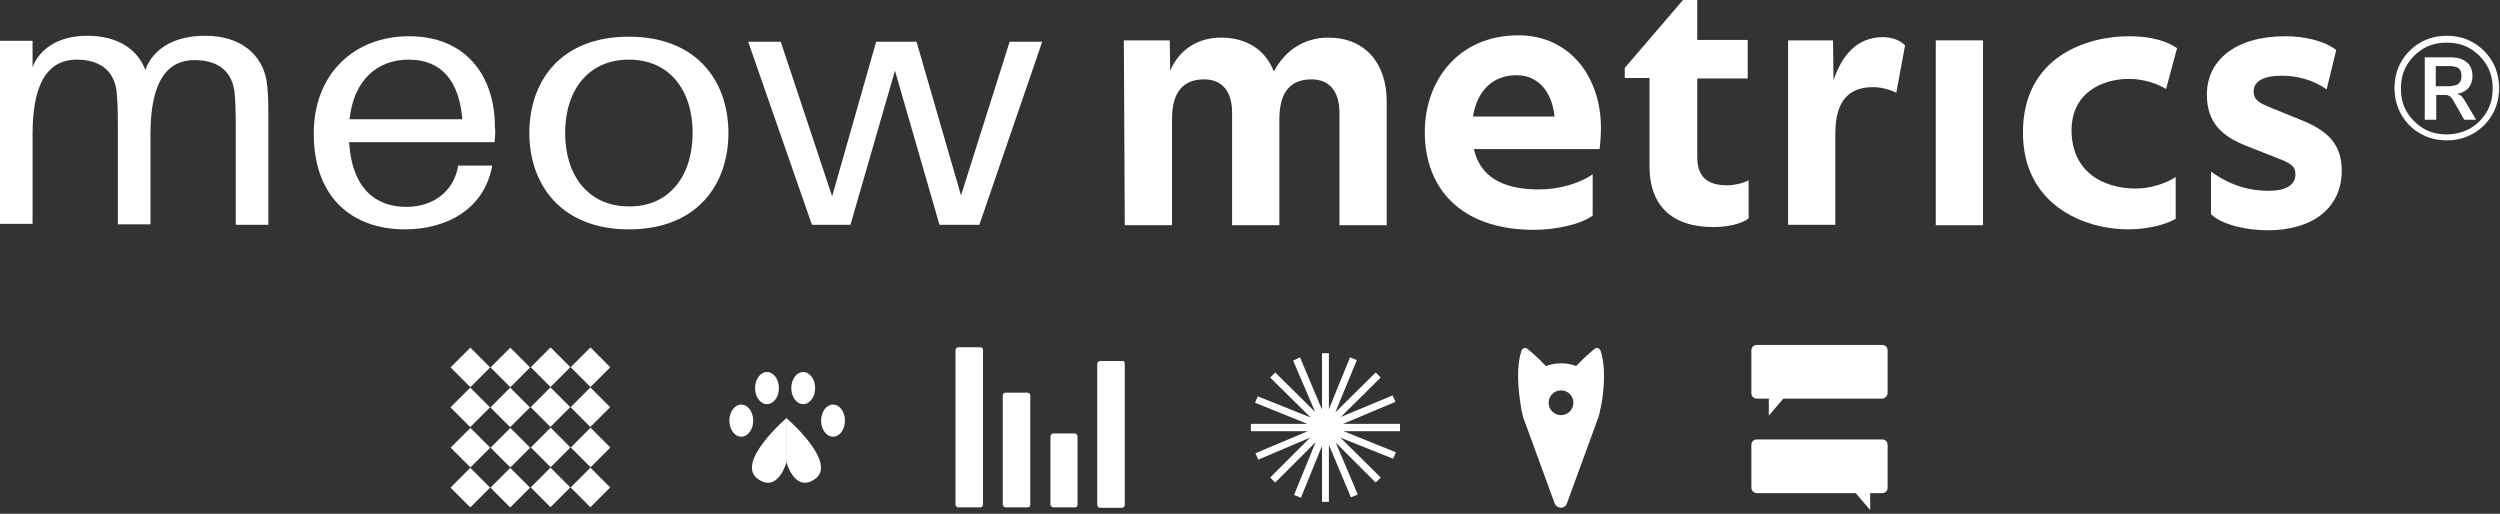 <svg xmlns="http://www.w3.org/2000/svg" width="545" height="112" viewBox="0 0 545 112" fill="none"><rect x="0" y="0" width="545" height="112" fill="#333333" stroke="none"/><path d="M245 8.8H255L255.1 15.4C257.1 10.8 261.1 8.2 266.2 8.2C271.8 8.2 275.9 10.9 277.7 15.6C280.1 11 284.3 8.2 289.6 8.2C297.5 8.2 302.3 13.7 302.3 22.1V49.1H292V24.6C292 20 289.9 17.3 285.9 17.3C281.3 17.3 278.9 20.1 278.9 26V49.1H268.6V24.6C268.6 20 266.5 17.3 262.5 17.3C257.9 17.3 255.5 20.1 255.5 26V49.1H245.2L245 8.8Z" fill="white" style="fill:white;fill-opacity:1;"></path><path d="M334.402 50.1C318.502 50.1 310.602 41.1 310.602 28.8C310.602 17.5 318.002 7.7 331.002 7.7C342.402 7.7 349.002 17 349.002 27.8C349.002 29.2 348.902 31.2 348.702 32.5H321.302C322.602 38.2 327.102 41.3 335.502 41.3C340.002 41.3 344.502 39.9 347.202 38V47C344.302 49.1 338.702 50.1 334.402 50.1ZM330.602 16.4C325.402 16.4 322.002 19.8 321.102 25.4H338.902C338.302 19.9 335.302 16.4 330.602 16.4Z" fill="white" style="fill:white;fill-opacity:1;"></path><path d="M380.999 8.8V17.1H369.999V34.2C369.999 38.6 372.199 40.4 376.599 40.4C377.999 40.4 379.799 40 381.199 39.3V47.6C379.599 48.9 376.299 49.5 373.499 49.5C364.199 49.5 359.599 44.5 359.599 36.4V17H354.199V14.8L366.899 0H369.999V8.7H380.999V8.8Z" fill="white" style="fill:white;fill-opacity:1;"></path><path d="M408.301 19C403.401 19 400.101 21.6 400.101 29.1V49H389.801V8.8H399.601L399.701 17.5C401.501 12.2 404.701 8.1 410.501 8.1C412.301 8.1 414.201 8.7 415.301 9.9L413.401 20.2C411.901 19.5 410.101 19 408.301 19Z" fill="white" style="fill:white;fill-opacity:1;"></path><path d="M422 8.8H432.3V49.1H422V8.8Z" fill="white" style="fill:white;fill-opacity:1;"></path><path d="M464.1 17.2C458.3 17.2 451.6 20.2 451.6 28.4C451.6 37.3 458.3 41.1 465.6 41.1C468.6 41.1 472 40.1 474.3 38.6V47.7C472.5 48.8 468.5 50 464 50C454.2 50 441 44.6 441 28.9C441 12.3 455 7.9 464.1 7.9C469.1 7.9 472.4 9 474.6 10.5L472.2 19.4C470.2 18.2 467.3 17.2 464.1 17.2Z" fill="white" style="fill:white;fill-opacity:1;"></path><path d="M507.202 19.5C504.202 17.3 500.402 16.5 497.502 16.5C493.302 16.5 491.302 17.8 491.302 19.9C491.302 21.5 492.002 22.3 495.102 23.5L501.502 26.1C507.302 28.4 510.502 31.3 510.502 37.2C510.502 45.3 504.202 50.2 494.402 50.2C489.902 50.2 484.502 49.1 482.002 46.7V37.4C486.502 40.7 490.902 41.6 494.502 41.6C498.402 41.6 500.402 40.3 500.402 38C500.402 36.2 499.402 35.6 496.302 34.4L489.702 31.8C484.402 29.7 481.102 26.8 481.102 20.6C481.102 13.1 487.402 7.9 498.202 7.9C502.402 7.9 506.702 8.9 509.302 10.9L507.202 19.5Z" fill="white" style="fill:white;fill-opacity:1;"></path><path d="M58.5 24.6V49H51.4V27.6C51.4 24.1 51.3 21.9 51.1 19.8C50.4 15.3 47.3 13.1 42.4 13.1C36.9 13.1 32.8 17.1 32.8 29.2V48.9H25.7V27.5C25.7 24 25.6 21.8 25.4 19.7C24.7 15.2 21.6 13 16.7 13C11.2 13 7.1 17 7.1 29.1V48.8H0V8.9H7.1V14.7C7.1 14.7 9 7.8 19.1 7.8C25.8 7.8 30.1 10.9 31.7 15.3C31.7 15.3 33.5 7.8 44.8 7.8C52.6 7.8 57.1 12 58.1 17.5C58.4 19.7 58.5 21.3 58.5 24.6Z" fill="white" style="fill:white;fill-opacity:1;"></path><path d="M107.798 31H76.098C76.798 41.5 82.198 45.1 88.598 45.1C94.299 45.1 98.898 41.9 99.898 36.1H107.298C105.598 45.7 97.198 50 88.299 50C76.898 50 68.398 43.2 68.398 29.1C68.398 16.1 77.198 7.9 89.198 7.9C101.198 7.9 107.898 16.1 107.898 27.8C107.998 28.5 107.998 29.5 107.798 31ZM76.198 26H100.798C100.098 17.7 96.299 13 89.098 13C82.198 13 77.099 17.5 76.198 26Z" fill="white" style="fill:white;fill-opacity:1;"></path><path d="M158.798 29C158.798 40.2 151.998 50 137.098 50C122.298 50 115.398 40.2 115.398 29C115.398 17.7 122.198 8 137.098 8C151.898 8 158.798 17.7 158.798 29ZM150.998 29C150.998 19.6 145.898 13 137.098 13C128.298 13 123.198 19.6 123.198 29C123.198 38.3 128.298 45 137.098 45C145.898 45.1 150.998 38.3 150.998 29Z" fill="white" style="fill:white;fill-opacity:1;"></path><path d="M213.502 49H204.802L195.102 15.4L185.402 49H177.002L163.102 9.1H170.202L181.402 42.8L191.002 9.1H199.802L209.502 42.6L220.102 9.1H227.202L213.502 49Z" fill="white" style="fill:white;fill-opacity:1;"></path><path d="M539.2 9.3C540.9 10.3 542.3 11.7 543.3 13.4C544.3 15.1 544.8 17.1 544.8 19.2C544.8 21.3 544.3 23.3 543.3 25C542.3 26.7 540.9 28.1 539.2 29.1C537.4 30.1 535.5 30.6 533.4 30.6C531.3 30.6 529.3 30.1 527.6 29.1C525.8 28.1 524.5 26.7 523.5 25C522.5 23.3 522 21.3 522 19.2C522 17.1 522.5 15.1 523.5 13.4C524.5 11.7 525.9 10.3 527.6 9.3C529.3 8.3 531.3 7.8 533.4 7.8C535.5 7.8 537.5 8.3 539.2 9.3ZM538.5 28C540 27.1 541.2 25.9 542.1 24.4C543 22.9 543.4 21.2 543.4 19.3C543.4 17.4 543 15.7 542.1 14.2C541.2 12.7 540 11.5 538.5 10.6C537 9.7 535.3 9.3 533.4 9.3C531.5 9.3 529.8 9.7 528.3 10.6C526.8 11.5 525.6 12.7 524.7 14.2C523.8 15.7 523.4 17.4 523.4 19.3C523.4 21.2 523.8 22.9 524.7 24.4C525.6 25.9 526.8 27.1 528.3 28C529.8 28.9 531.5 29.3 533.4 29.3C535.3 29.3 537 28.8 538.5 28ZM537.3 21.9L539.8 26.1H537.2L534.7 21.7C534.4 21.3 534.2 21 533.9 20.9C533.6 20.7 533.2 20.7 532.8 20.7H531.1V26.1H528.6V12.5H534.3C535.8 12.5 537 12.9 537.8 13.6C538.6 14.3 539 15.3 539 16.6C539 17.6 538.7 18.5 538.1 19.2C537.5 19.9 536.6 20.3 535.5 20.5C536.2 20.5 536.8 21 537.3 21.9ZM536 18.2C536.4 17.9 536.6 17.3 536.6 16.6C536.6 15.8 536.4 15.2 536 14.9C535.6 14.6 534.9 14.4 534 14.4H531V18.8H534C534.9 18.7 535.6 18.6 536 18.2Z" fill="white" style="fill:white;fill-opacity:1;"></path><path d="M102.54 75.78L98.227 80.093L102.54 84.406L106.853 80.093L102.54 75.78Z" fill="white" style="fill:white;fill-opacity:1;"></path><path d="M111.247 75.791L106.934 80.105L111.247 84.418L115.56 80.105L111.247 75.791Z" fill="white" style="fill:white;fill-opacity:1;"></path><path d="M120.02 75.732L115.707 80.045L120.02 84.359L124.334 80.045L120.02 75.732Z" fill="white" style="fill:white;fill-opacity:1;"></path><path d="M128.723 75.744L124.41 80.057L128.723 84.37L133.037 80.057L128.723 75.744Z" fill="white" style="fill:white;fill-opacity:1;"></path><path d="M102.513 84.491L98.199 88.804L102.513 93.118L106.826 88.804L102.513 84.491Z" fill="white" style="fill:white;fill-opacity:1;"></path><path d="M111.216 84.503L106.902 88.816L111.216 93.129L115.529 88.816L111.216 84.503Z" fill="white" style="fill:white;fill-opacity:1;"></path><path d="M119.993 84.444L115.68 88.757L119.993 93.07L124.306 88.757L119.993 84.444Z" fill="white" style="fill:white;fill-opacity:1;"></path><path d="M128.696 84.456L124.383 88.769L128.696 93.082L133.009 88.769L128.696 84.456Z" fill="white" style="fill:white;fill-opacity:1;"></path><path d="M102.556 93.273L98.242 97.587L102.555 101.9L106.869 97.587L102.556 93.273Z" fill="white" style="fill:white;fill-opacity:1;"></path><path d="M111.259 93.285L106.945 97.598L111.259 101.912L115.572 97.598L111.259 93.285Z" fill="white" style="fill:white;fill-opacity:1;"></path><path d="M120.036 93.226L115.723 97.539L120.036 101.853L124.349 97.539L120.036 93.226Z" fill="white" style="fill:white;fill-opacity:1;"></path><path d="M128.739 93.237L124.426 97.551L128.739 101.864L133.052 97.551L128.739 93.237Z" fill="white" style="fill:white;fill-opacity:1;"></path><path d="M102.528 101.985L98.215 106.298L102.528 110.611L106.841 106.298L102.528 101.985Z" fill="white" style="fill:white;fill-opacity:1;"></path><path d="M111.231 101.997L106.918 106.31L111.231 110.623L115.545 106.31L111.231 101.997Z" fill="white" style="fill:white;fill-opacity:1;"></path><path d="M120.009 101.937L115.695 106.251L120.009 110.564L124.322 106.251L120.009 101.937Z" fill="white" style="fill:white;fill-opacity:1;"></path><path d="M128.712 101.949L124.398 106.262L128.712 110.576L133.025 106.262L128.712 101.949Z" fill="white" style="fill:white;fill-opacity:1;"></path><path d="M305.199 92.4H292.799L304.199 87.6L303.599 86.2L292.299 90.9L300.999 82.3L299.899 81.2L291.099 89.9L295.799 78.5L294.299 77.9L289.699 89.2V77H288.199V89.3L283.399 77.9L281.899 78.6L286.699 89.8L277.999 81.2L276.899 82.3L285.699 91L274.199 86.4L273.599 87.8L284.999 92.4H272.699V94H285.099L273.699 98.8L274.299 100.2L285.599 95.4L276.899 104.1L277.999 105.2L286.799 96.4L282.099 107.9L283.599 108.5L288.199 97.2V109.4H289.699V97L294.499 108.4L295.999 107.8L291.199 96.5L299.899 105.2L300.999 104.1L292.199 95.4L303.699 100L304.299 98.6L292.899 94H305.199V92.4Z" fill="white" style="fill:white;fill-opacity:1;"></path><path d="M171.499 100.6C171.499 100.6 169.699 107.6 165.199 104.4C160.199 100.8 171.499 91.1 171.499 91.1V100.6Z" fill="white" style="fill:white;fill-opacity:1;"></path><path d="M171.398 100.6C171.398 100.6 173.198 107.6 177.698 104.4C182.698 100.8 171.398 91.1 171.398 91.1V100.6Z" fill="white" style="fill:white;fill-opacity:1;"></path><path d="M161.6 95.2C163.036 95.2 164.2 93.633 164.2 91.7C164.2 89.767 163.036 88.2 161.6 88.2C160.164 88.2 159 89.767 159 91.7C159 93.633 160.164 95.2 161.6 95.2Z" fill="white" style="fill:white;fill-opacity:1;"></path><path d="M167.202 88.1C168.638 88.1 169.802 86.533 169.802 84.6C169.802 82.667 168.638 81.1 167.202 81.1C165.766 81.1 164.602 82.667 164.602 84.6C164.602 86.533 165.766 88.1 167.202 88.1Z" fill="white" style="fill:white;fill-opacity:1;"></path><path d="M175.1 88.1C176.536 88.1 177.7 86.533 177.7 84.6C177.7 82.667 176.536 81.1 175.1 81.1C173.664 81.1 172.5 82.667 172.5 84.6C172.5 86.533 173.664 88.1 175.1 88.1Z" fill="white" style="fill:white;fill-opacity:1;"></path><path d="M181.6 95.2C183.036 95.2 184.2 93.633 184.2 91.7C184.2 89.767 183.036 88.2 181.6 88.2C180.164 88.2 179 89.767 179 91.7C179 93.633 180.164 95.2 181.6 95.2Z" fill="white" style="fill:white;fill-opacity:1;"></path><path d="M410.301 86.9H383.001C382.301 86.9 381.801 86.4 381.801 85.7V76.4C381.801 75.7 382.301 75.2 383.001 75.2H410.301C411.001 75.2 411.501 75.7 411.501 76.4V85.7C411.501 86.3 410.901 86.9 410.301 86.9Z" fill="white" style="fill:white;fill-opacity:1;"></path><path d="M385.602 85.8V90.6L389.702 85.8H385.602Z" fill="white" style="fill:white;fill-opacity:1;"></path><path d="M383.001 107.5H410.301C411.001 107.5 411.501 107 411.501 106.3V97C411.501 96.3 411.001 95.8 410.301 95.8H383.001C382.301 95.8 381.801 96.3 381.801 97V106.3C381.801 106.9 382.301 107.5 383.001 107.5Z" fill="white" style="fill:white;fill-opacity:1;"></path><path d="M407.702 106.4V111.2L403.602 106.4H407.702Z" fill="white" style="fill:white;fill-opacity:1;"></path><path d="M214.301 76.3V110C214.301 110.3 214.001 110.6 213.701 110.6H208.901C208.601 110.6 208.301 110.3 208.301 110V76.3C208.301 76 208.601 75.7 208.901 75.7H213.701C214.101 75.7 214.301 76 214.301 76.3Z" fill="white" style="fill:white;fill-opacity:1;"></path><path d="M245.199 79.3V110.1C245.199 110.4 244.899 110.7 244.599 110.7H239.799C239.499 110.7 239.199 110.4 239.199 110.1V79.3C239.199 79 239.499 78.7 239.799 78.7H244.599C244.999 78.6 245.199 78.9 245.199 79.3Z" fill="white" style="fill:white;fill-opacity:1;"></path><path d="M224.602 110V86.2C224.602 85.9 224.302 85.6 224.002 85.6H219.202C218.902 85.6 218.602 85.9 218.602 86.2V110C218.602 110.3 218.902 110.6 219.202 110.6H224.002C224.402 110.6 224.602 110.4 224.602 110Z" fill="white" style="fill:white;fill-opacity:1;"></path><path d="M234.9 110V95.1C234.9 94.8 234.6 94.5 234.3 94.5H229.6C229.3 94.5 229 94.8 229 95.1V110C229 110.3 229.3 110.6 229.6 110.6H234.4C234.7 110.6 234.9 110.4 234.9 110Z" fill="white" style="fill:white;fill-opacity:1;"></path><path d="M348.901 76.4C348.701 75.9 348.101 75.7 347.701 76C346.801 76.7 345.401 77.9 343.601 79.8C342.601 79.4 341.501 79.2 340.401 79.2C339.201 79.2 338.101 79.4 337.001 79.8C335.201 77.9 333.701 76.6 332.901 76C332.501 75.7 331.901 75.9 331.701 76.4C330.001 81.4 331.701 89.1 331.701 89.5C331.801 90 331.901 90.4 332.001 90.8L332.101 91.1L338.901 109.7C339.401 111 341.201 111 341.601 109.7L348.401 91.1L348.501 90.8C348.601 90.4 348.801 89.9 348.801 89.5C349.001 89.1 350.601 81.3 348.901 76.4ZM340.301 90.5C338.801 90.5 337.601 89.3 337.601 87.8C337.601 86.3 338.801 85.1 340.301 85.1C341.801 85.1 343.001 86.3 343.001 87.8C343.001 89.3 341.801 90.5 340.301 90.5Z" fill="white" style="fill:white;fill-opacity:1;"></path></svg>